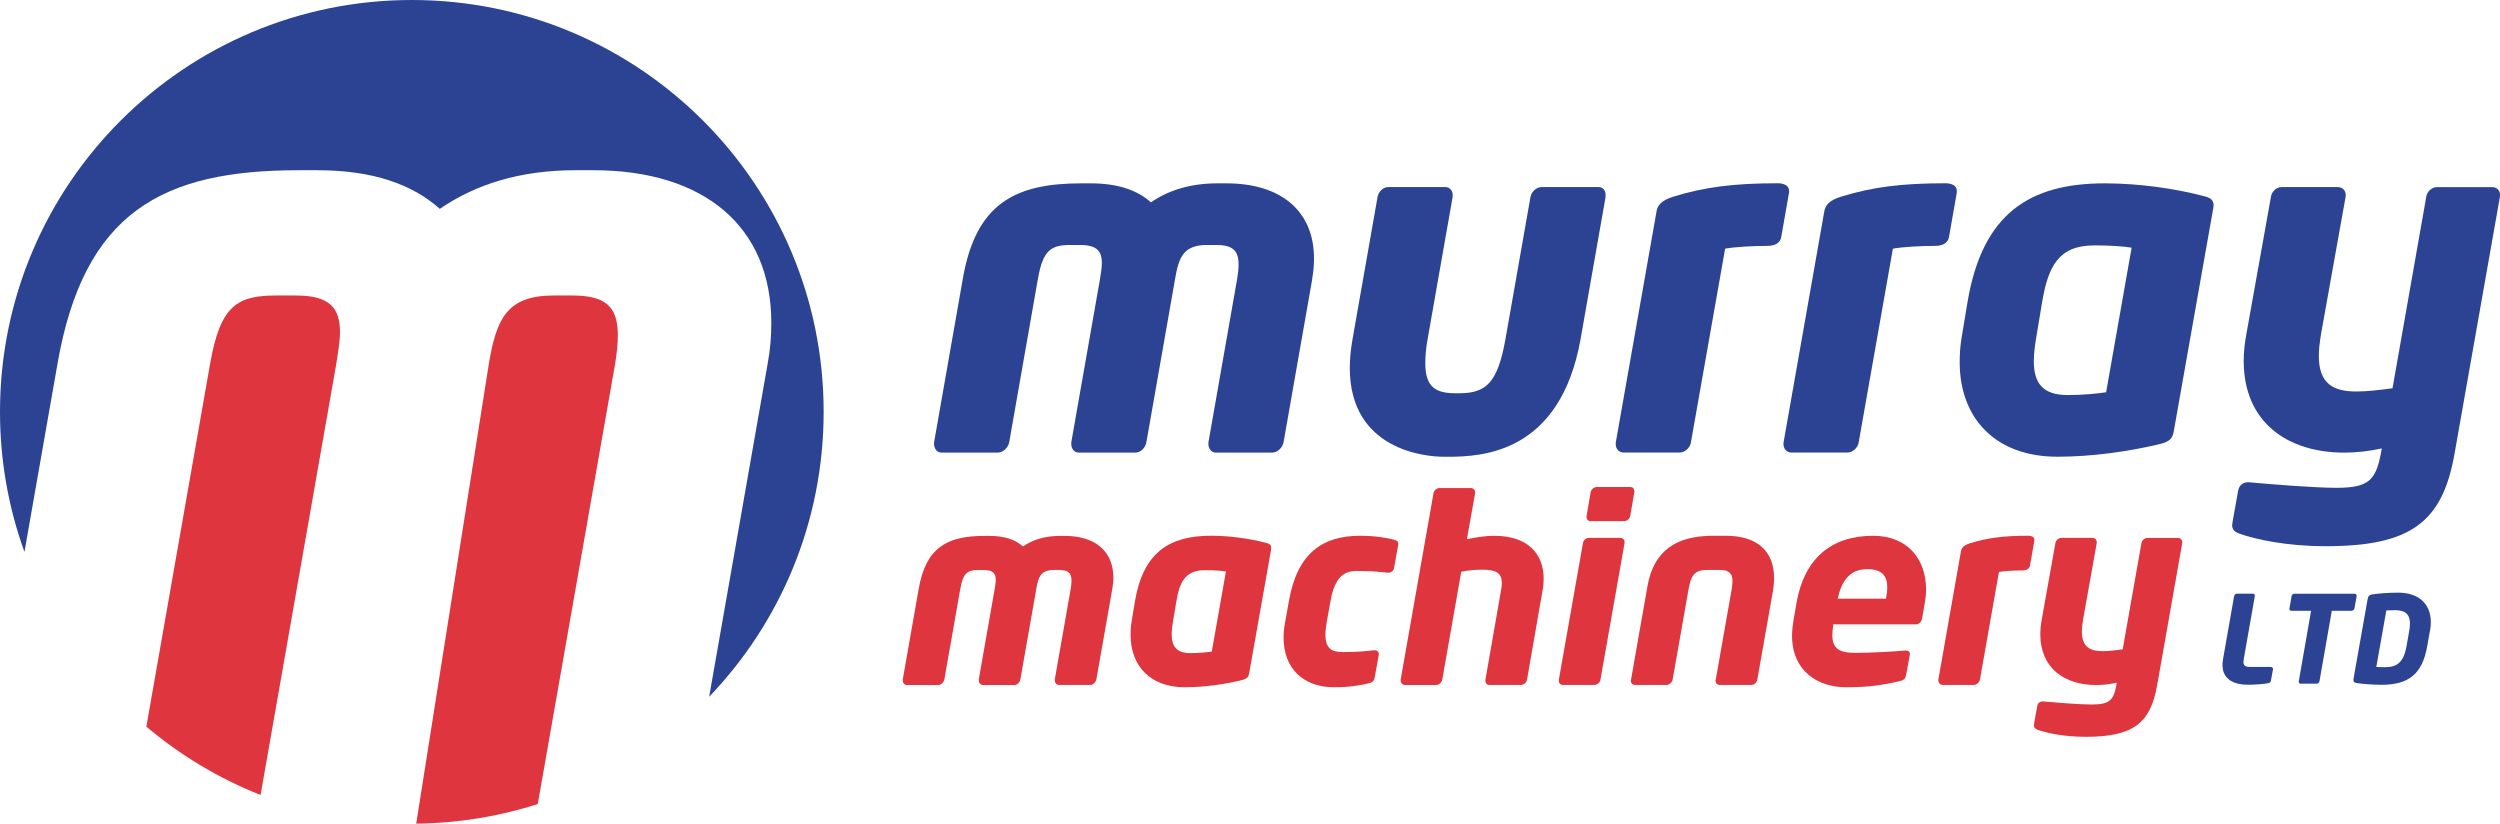 <svg xmlns="http://www.w3.org/2000/svg" id="uuid-d45bf63c-99a8-4ef3-9560-10a8098f1ad3" viewBox="0 0 640.05 210.86"><defs><style>.uuid-b0eb5217-67a5-4a3a-b862-9f3a353b5869{fill:#2b4392;}.uuid-b0eb5217-67a5-4a3a-b862-9f3a353b5869,.uuid-b28b289d-ecd7-4355-9a50-b3b55946e020{stroke-width:0px;}.uuid-b28b289d-ecd7-4355-9a50-b3b55946e020{fill:#de353f;}</style></defs><path class="uuid-b0eb5217-67a5-4a3a-b862-9f3a353b5869" d="m335.97,71.38l-7.36,41.88c-.24,1.3-1.54,2.61-2.85,2.61h-14.48c-1.19,0-1.9-1.07-1.9-2.14v-.47l7.36-41.88c.24-1.42.36-2.61.36-3.68,0-3.8-1.78-4.98-5.81-4.98h-2.25c-5.93,0-7.24,2.97-8.19,8.66l-7.36,41.88c-.24,1.3-1.42,2.61-2.73,2.61h-14.59c-1.19,0-1.9-1.07-1.9-2.14v-.47l7.36-41.88c.24-1.54.47-2.85.47-4.03,0-3.08-1.31-4.63-5.58-4.63h-2.37c-4.98,0-7.12,1.19-8.42,8.66l-7.36,41.88c-.24,1.3-1.54,2.61-2.85,2.61h-14.48c-1.19,0-1.9-1.07-1.9-2.14v-.47l7.36-41.88c3.32-19.22,13.29-24.44,30.37-24.44h2.37c7,0,11.98,1.78,15.42,4.86,4.51-3.08,10.08-4.86,17.08-4.86h2.25c14,0,22.42,7.12,22.42,19.22,0,1.66-.12,3.32-.47,5.22Z"></path><path class="uuid-b0eb5217-67a5-4a3a-b862-9f3a353b5869" d="m411.07,50.38l-6.41,36.42c-5.22,29.31-25.27,30.14-34.05,30.14h-.95c-4.86,0-24.09-1.78-24.09-22.78,0-2.25.24-4.63.71-7.36l6.41-36.42c.24-1.31,1.42-2.49,2.73-2.49h14.59c1.19,0,1.9.95,1.9,2.02v.47l-6.41,36.42c-.47,2.49-.59,4.63-.59,6.29,0,6.05,2.73,7.59,7.71,7.59h.95c6.88,0,9.85-2.61,11.86-13.88l6.41-36.42c.24-1.31,1.54-2.49,2.85-2.49h14.59c1.19,0,1.78.95,1.78,2.02v.47Z"></path><path class="uuid-b0eb5217-67a5-4a3a-b862-9f3a353b5869" d="m458.05,49.19l-2.02,11.51c-.24,1.3-1.3,2.25-3.56,2.25-3.44,0-8.19.24-10.8.71l-8.78,49.71c-.24,1.3-1.54,2.49-2.85,2.49h-14.36c-1.19,0-2.02-.95-2.02-2.14v-.36l10.44-59.2c.24-1.66,1.3-2.85,4.27-3.8,8.07-2.49,15.54-3.44,26.81-3.44,1.3,0,2.85.47,2.85,1.9v.36Z"></path><path class="uuid-b0eb5217-67a5-4a3a-b862-9f3a353b5869" d="m501,49.19l-2.02,11.51c-.24,1.3-1.3,2.25-3.56,2.25-3.44,0-8.19.24-10.8.71l-8.78,49.71c-.24,1.3-1.54,2.49-2.85,2.49h-14.36c-1.19,0-2.02-.95-2.02-2.14v-.36l10.44-59.2c.24-1.66,1.3-2.85,4.27-3.8,8.07-2.49,15.54-3.44,26.81-3.44,1.3,0,2.85.47,2.85,1.9v.36Z"></path><path class="uuid-b0eb5217-67a5-4a3a-b862-9f3a353b5869" d="m566.61,53.46l-10.08,56.95c-.36,1.9-.95,2.73-4.27,3.44-7.12,1.66-16.37,3.08-25.51,3.08-15.9,0-25.03-9.85-25.03-24.2,0-2.02.12-4.03.47-6.17l1.54-9.25c3.8-22.66,15.9-30.37,35.12-30.37,9.14,0,18.15,1.42,24.68,3.09,2.02.47,3.2.83,3.2,2.61,0,.24-.12.47-.12.83Zm-30.49,9.37c-9.14,0-11.75,5.46-13.29,14.47l-1.54,9.25c-.36,2.25-.59,4.15-.59,5.93,0,5.58,2.25,8.66,8.66,8.66,3.91,0,7.47-.36,9.85-.71l6.53-37.02c-2.14-.36-5.69-.59-9.61-.59Z"></path><path class="uuid-b0eb5217-67a5-4a3a-b862-9f3a353b5869" d="m640.05,50.26l-11.63,65.85c-3.08,17.56-11.15,23.73-32.98,23.73-10.2,0-18.03-1.78-22.07-3.2-1.3-.47-1.9-1.07-1.9-2.25,0-.24.12-.47.12-.83l1.42-7.95c.24-1.3,1.19-2.14,2.49-2.14h.24c5.22.47,16.73,1.42,22.42,1.42,8.19,0,10.08-1.9,11.39-8.78l.24-1.3c-3.32.71-6.53,1.07-9.61,1.07-14.36,0-25.75-7.59-25.75-23.49,0-2.14.24-4.51.71-7l6.29-35.12c.24-1.3,1.42-2.37,2.73-2.37h14.36c1.19,0,2.02.83,2.02,2.02v.36l-6.29,35.12c-.36,2.25-.59,4.03-.59,5.69,0,7.24,3.8,9.14,9.61,9.14,2.73,0,5.81-.36,9.26-.83l8.66-49.12c.24-1.3,1.42-2.37,2.73-2.37h14.12c1.19,0,2.02.83,2.02,2.02v.36Z"></path><path class="uuid-b28b289d-ecd7-4355-9a50-b3b55946e020" d="m284.78,150.71l-4.08,23.2c-.13.72-.85,1.45-1.58,1.45h-8.02c-.66,0-1.05-.59-1.05-1.18v-.26l4.08-23.2c.13-.79.2-1.45.2-2.04,0-2.1-.99-2.76-3.22-2.76h-1.25c-3.29,0-4.01,1.64-4.54,4.8l-4.08,23.2c-.13.72-.79,1.45-1.51,1.45h-8.09c-.66,0-1.05-.59-1.05-1.18v-.26l4.08-23.2c.13-.85.26-1.58.26-2.24,0-1.71-.72-2.56-3.09-2.56h-1.31c-2.76,0-3.94.66-4.67,4.8l-4.08,23.2c-.13.72-.85,1.45-1.58,1.45h-8.02c-.66,0-1.05-.59-1.05-1.18v-.26l4.08-23.2c1.84-10.65,7.36-13.54,16.83-13.54h1.31c3.88,0,6.64.99,8.55,2.7,2.5-1.71,5.59-2.7,9.47-2.7h1.25c7.76,0,12.42,3.94,12.42,10.65,0,.92-.07,1.84-.26,2.89Z"></path><path class="uuid-b28b289d-ecd7-4355-9a50-b3b55946e020" d="m325.41,140.78l-5.59,31.55c-.2,1.05-.53,1.51-2.37,1.91-3.94.92-9.07,1.71-14.13,1.71-8.81,0-13.87-5.46-13.87-13.41,0-1.12.07-2.24.26-3.42l.85-5.13c2.1-12.55,8.81-16.83,19.46-16.83,5.06,0,10.06.79,13.67,1.71,1.12.26,1.77.46,1.77,1.45,0,.13-.07.26-.07.46Zm-16.89,5.19c-5.06,0-6.51,3.02-7.36,8.02l-.85,5.13c-.2,1.25-.33,2.3-.33,3.29,0,3.09,1.25,4.8,4.8,4.8,2.17,0,4.14-.2,5.46-.39l3.62-20.51c-1.18-.2-3.16-.33-5.32-.33Z"></path><path class="uuid-b28b289d-ecd7-4355-9a50-b3b55946e020" d="m357.94,139.66l-1.05,5.85c-.13.66-.79,1.12-1.45,1.12h-.13c-2.37-.26-4.21-.46-7.95-.46-3.22,0-5.59,1.51-6.71,7.62l-.99,5.52c-.2,1.25-.33,2.3-.33,3.16,0,3.55,1.64,4.47,4.4,4.47,3.75,0,5.59-.2,8.09-.46h.13c.59,0,1.05.33,1.05.92v.2l-1.05,5.85c-.2.99-.59,1.25-1.64,1.51-1.91.46-4.8.99-8.74.99-7.69,0-12.95-4.6-12.95-12.75,0-1.25.13-2.5.39-3.88l.99-5.52c2.17-12.29,8.68-16.63,18.21-16.63,3.94,0,6.84.53,8.61.99.79.2,1.18.46,1.18,1.05,0,.13-.07.33-.07.46Z"></path><path class="uuid-b28b289d-ecd7-4355-9a50-b3b55946e020" d="m394.95,151.04l-4.01,23.01c-.13.72-.85,1.31-1.58,1.31h-8.02c-.66,0-1.05-.46-1.05-1.05v-.26l4.01-22.94c.13-.72.2-1.32.2-1.84,0-2.56-1.45-3.42-5-3.42-1.97,0-3.94.2-5.39.53l-4.86,27.61c-.13.72-.85,1.38-1.58,1.38h-7.95c-.66,0-1.12-.53-1.12-1.18v-.2l8.41-47.72c.13-.72.79-1.32,1.51-1.32h8.02c.66,0,1.12.46,1.12,1.12v.2l-2.1,11.77c1.84-.39,4.47-.86,7.03-.86,8.55,0,12.62,4.6,12.62,10.98,0,.92-.07,1.91-.26,2.89Z"></path><path class="uuid-b28b289d-ecd7-4355-9a50-b3b55946e020" d="m415.92,139.01l-6.18,35.04c-.13.72-.85,1.31-1.58,1.31h-8.02c-.66,0-1.05-.46-1.05-1.05v-.26l6.18-35.04c.13-.72.79-1.31,1.51-1.31h8.02c.66,0,1.12.46,1.12,1.12v.2Zm2.5-13.02l-1.05,6.11c-.13.72-.85,1.32-1.58,1.32h-8.55c-.66,0-1.05-.46-1.05-1.05v-.26l1.05-6.11c.13-.72.85-1.31,1.58-1.31h8.55c.66,0,1.05.46,1.05,1.05v.26Z"></path><path class="uuid-b28b289d-ecd7-4355-9a50-b3b55946e020" d="m453.85,151.63l-3.94,22.35c-.13.72-.79,1.38-1.51,1.38h-8.08c-.66,0-1.12-.46-1.12-1.12,0-.07.07-.2.07-.26l4.08-23.14c.13-.79.2-1.45.2-2.1,0-1.71-.72-2.83-3.22-2.83h-3.29c-3.42,0-4.14,1.71-4.73,4.93l-4.08,23.14c-.13.72-.85,1.38-1.58,1.38h-8.09c-.66,0-1.05-.53-1.05-1.12,0-.07.07-.2.07-.26l4.21-23.93c1.58-9.01,7.3-12.88,16.76-12.88h3.29c8.15,0,12.36,4.01,12.36,10.85,0,1.12-.13,2.37-.33,3.62Z"></path><path class="uuid-b28b289d-ecd7-4355-9a50-b3b55946e020" d="m492.77,154.45l-.66,3.81c-.2.99-.79,1.58-1.64,1.58h-21.1c-.13.99-.26,1.91-.26,2.7,0,3.42,1.64,4.6,5.85,4.6s10.06-.33,12.75-.59h.2c.59,0,1.05.26,1.05.85v.2l-.92,5c-.2,1.05-.46,1.51-1.64,1.77-4.4,1.05-8.09,1.58-13.8,1.58-7.1,0-13.8-4.08-13.8-13.21,0-1.12.13-2.37.33-3.68l.79-4.6c1.97-11.44,8.87-17.29,19.65-17.29,8.87,0,13.54,6.05,13.54,13.74,0,1.12-.13,2.37-.33,3.55Zm-14.72-8.74c-4.47,0-6.57,3.02-7.56,7.56h12.36c.2-1.05.33-2.04.33-2.89,0-3.02-1.45-4.67-5.13-4.67Z"></path><path class="uuid-b28b289d-ecd7-4355-9a50-b3b55946e020" d="m520.84,138.41l-1.12,6.38c-.13.72-.72,1.25-1.97,1.25-1.91,0-4.54.13-5.98.39l-4.86,27.54c-.13.72-.85,1.38-1.58,1.38h-7.95c-.66,0-1.12-.53-1.12-1.18v-.2l5.78-32.8c.13-.92.72-1.58,2.37-2.1,4.47-1.38,8.61-1.91,14.86-1.91.72,0,1.58.26,1.58,1.05v.2Z"></path><path class="uuid-b28b289d-ecd7-4355-9a50-b3b55946e020" d="m558.7,139.01l-6.44,36.48c-1.71,9.73-6.18,13.15-18.27,13.15-5.65,0-9.99-.99-12.23-1.77-.72-.26-1.05-.59-1.05-1.25,0-.13.07-.26.07-.46l.79-4.4c.13-.72.66-1.18,1.38-1.18h.13c2.89.26,9.27.79,12.42.79,4.54,0,5.59-1.05,6.31-4.86l.13-.72c-1.84.39-3.62.59-5.32.59-7.95,0-14.26-4.21-14.26-13.02,0-1.18.13-2.5.39-3.88l3.48-19.46c.13-.72.79-1.31,1.51-1.31h7.95c.66,0,1.12.46,1.12,1.12v.2l-3.48,19.46c-.2,1.25-.33,2.23-.33,3.16,0,4.01,2.1,5.06,5.32,5.06,1.51,0,3.22-.2,5.13-.46l4.8-27.21c.13-.72.79-1.31,1.51-1.31h7.82c.66,0,1.12.46,1.12,1.12v.2Z"></path><path class="uuid-b0eb5217-67a5-4a3a-b862-9f3a353b5869" d="m581.93,171.38l-.53,2.88c-.06.4-.25.56-.71.65-1.05.22-3.5.4-5.15.4-3.41,0-6.54-1.21-6.54-5.12,0-.46.06-.99.16-1.55l2.82-16.03c.06-.34.4-.62.74-.62h4.06c.31,0,.5.22.5.5v.12l-2.82,16.03c-.06.31-.09.59-.09.81,0,.99.53,1.3,1.71,1.3h5.33c.31,0,.53.22.53.53v.09Z"></path><path class="uuid-b0eb5217-67a5-4a3a-b862-9f3a353b5869" d="m603.35,152.59l-.56,3.19c-.06.34-.43.59-.78.59h-5.02l-3.16,18.05c-.06.34-.4.62-.74.62h-4.06c-.31,0-.5-.22-.5-.5v-.12l3.16-18.05h-5.05c-.31,0-.5-.19-.5-.46v-.12l.56-3.19c.06-.34.37-.59.71-.59h15.38c.31,0,.56.22.56.5v.09Z"></path><path class="uuid-b0eb5217-67a5-4a3a-b862-9f3a353b5869" d="m622.11,161.52l-.71,4c-1.24,7.01-4.74,9.8-11.63,9.8-2.57,0-5.27-.25-6.51-.46-.46-.09-.74-.28-.74-.78,0-.09,0-.19.03-.31l3.63-20.49c.12-.71.47-.99,1.09-1.09,1.3-.22,4.12-.46,6.7-.46,5.15,0,8.37,2.76,8.37,7.57,0,.71-.06,1.46-.22,2.23Zm-8.96-5.3c-.78,0-1.77.03-2.2.06l-2.57,14.48c.43.03,1.43.06,2.2.06,2.98,0,4.77-1.12,5.52-5.3l.71-4c.12-.68.19-1.3.19-1.83,0-2.7-1.52-3.47-3.84-3.47Z"></path><path class="uuid-b0eb5217-67a5-4a3a-b862-9f3a353b5869" d="m14.7,93.25c6.75-39.06,27.01-49.67,61.73-49.67h4.82c14.23,0,24.35,3.62,31.35,9.89,9.16-6.27,20.5-9.89,34.72-9.89h4.58c28.45,0,45.57,14.47,45.57,39.06,0,3.38-.24,6.75-.96,10.61l-14.95,85.13c18.15-18.94,29.31-44.64,29.31-72.94C210.87,47.21,163.67,0,105.44,0S0,47.21,0,105.44c0,12.59,2.21,24.67,6.26,35.86l8.44-48.05Z"></path><path class="uuid-b28b289d-ecd7-4355-9a50-b3b55946e020" d="m75.71,75.65h-4.82c-10.13,0-14.47,2.41-17.12,17.6l-16.3,92.78c8.66,7.31,18.52,13.26,29.24,17.5l19.37-110.28c.48-3.13.96-5.79.96-8.2,0-6.27-2.65-9.4-11.33-9.4Z"></path><path class="uuid-b28b289d-ecd7-4355-9a50-b3b55946e020" d="m146.36,75.65h-4.58c-12.06,0-14.71,6.03-16.64,17.6l-18.58,117.61c10.84-.11,21.29-1.86,31.12-5.01l19.78-112.59c.48-2.89.72-5.31.72-7.48,0-7.72-3.62-10.13-11.82-10.13Z"></path></svg>